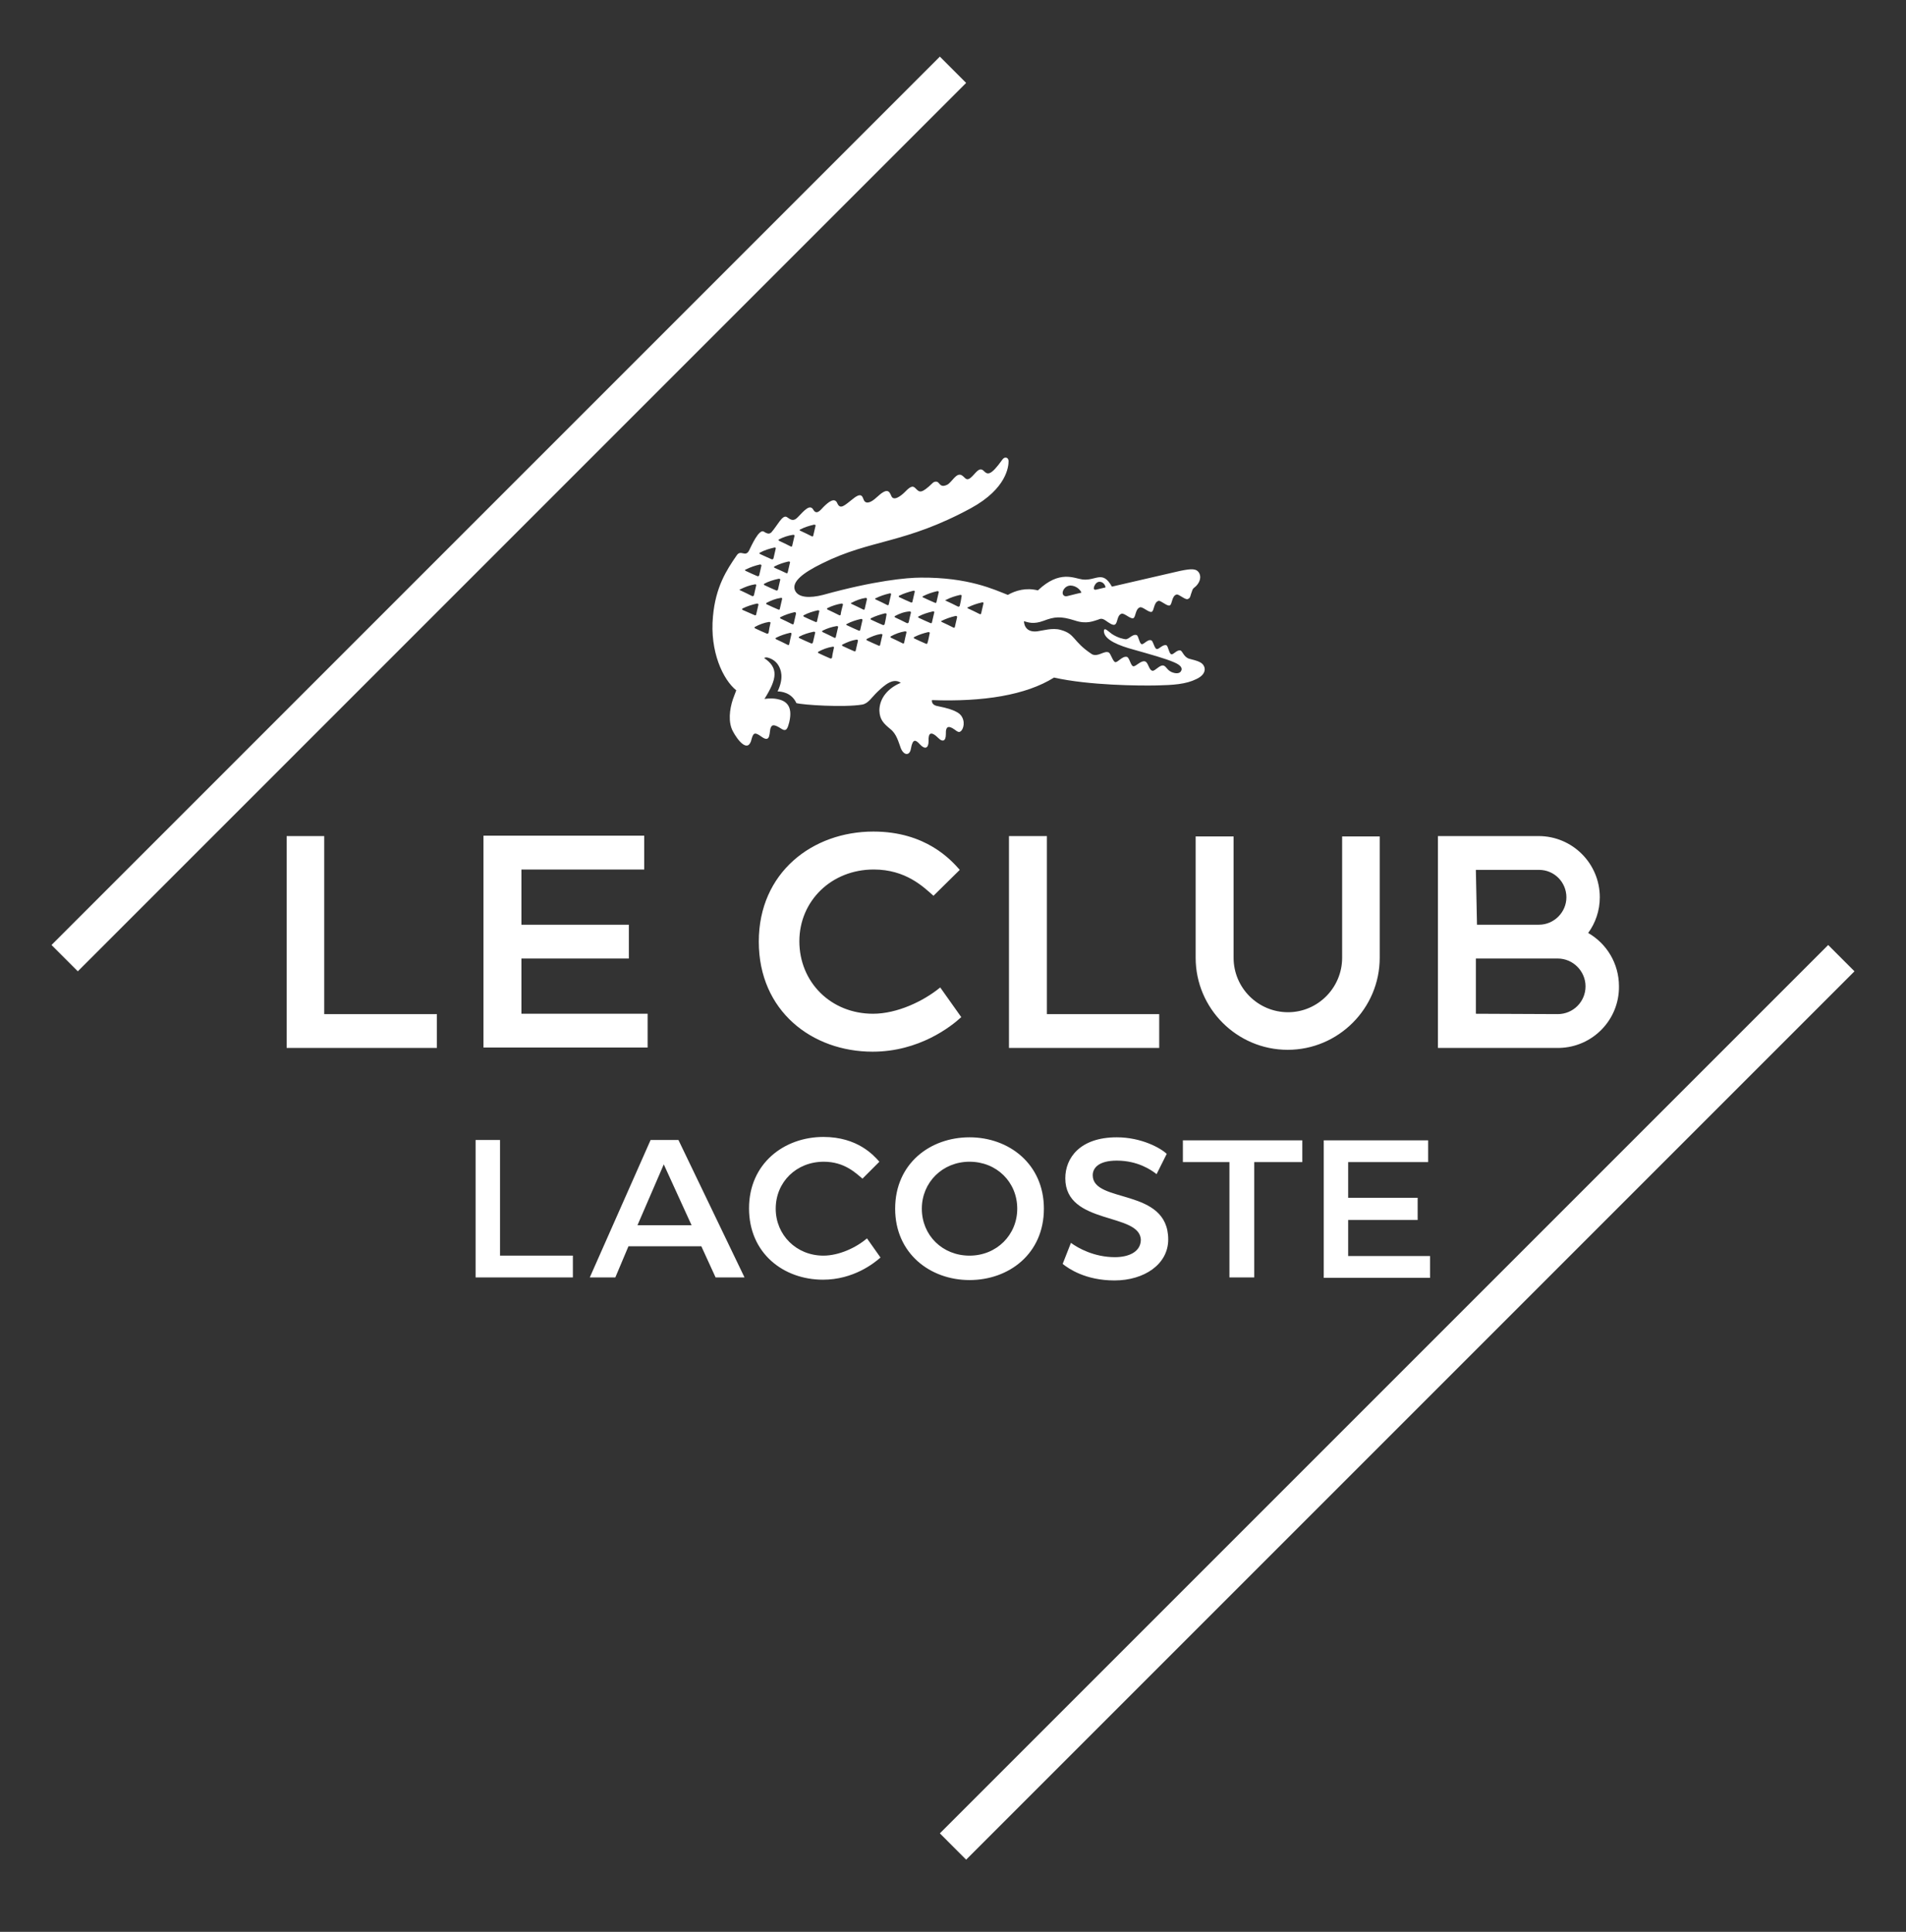 <svg width="74" height="75" viewBox="0 0 74 75" fill="none" xmlns="http://www.w3.org/2000/svg">
<rect x="0" y="0" width="74" height="75" fill="#333333" stroke="none"/>
<g clip-path="url(#clip0_1685_179477)">
<path d="M20.244 33.771V35.9H24.415V37.213H20.244V39.357H25.144V40.669H18.771V32.444H25.012V33.757H20.244V33.771ZM12.588 32.459H11.129V40.684H16.962V39.371H12.588V32.459ZM60.538 40.684H55.827V32.459H56.513H59.735C61.048 32.459 62.112 33.523 62.112 34.836C62.112 35.361 61.938 35.842 61.66 36.221C62.375 36.63 62.856 37.402 62.856 38.292C62.871 39.59 61.835 40.654 60.538 40.684ZM57.3 33.786L57.344 35.9H59.75C60.333 35.9 60.815 35.419 60.815 34.836C60.815 34.252 60.348 33.771 59.75 33.771H57.3V33.786ZM60.479 39.371C61.077 39.371 61.558 38.89 61.558 38.292C61.558 37.709 61.077 37.213 60.479 37.213H57.3V39.357L60.479 39.371ZM48.696 49.594V45.117H50.562V44.271H45.925V45.117H47.733V49.594H48.696ZM55.448 45.117V44.271H51.394V49.609H55.521V48.763H52.342V47.363H55.04V46.502H52.342V45.117H55.448ZM19.413 44.257H18.465V49.594H22.242V48.748H19.413V44.257ZM46.421 32.473V37.184C46.421 39.152 48.025 40.757 49.994 40.757C51.962 40.757 53.567 39.152 53.567 37.184V32.473H52.108V37.184C52.108 38.35 51.16 39.298 50.008 39.298C48.842 39.298 47.894 38.35 47.894 37.184V32.473H46.421ZM43.285 48.807C42.483 48.807 41.856 48.457 41.579 48.252L41.258 49.069C41.477 49.244 42.133 49.711 43.271 49.711C44.423 49.711 45.356 49.084 45.356 48.121C45.356 46.094 42.425 46.736 42.425 45.627C42.425 45.321 42.688 45.059 43.358 45.059C44.175 45.059 44.7 45.423 44.904 45.584L45.298 44.796C45.05 44.563 44.306 44.154 43.358 44.154C41.929 44.154 41.36 44.957 41.36 45.744C41.36 47.582 44.292 47.057 44.292 48.15C44.277 48.602 43.825 48.807 43.285 48.807ZM37.642 49.696C36.11 49.696 34.754 48.661 34.754 46.925C34.754 45.175 36.11 44.154 37.642 44.154C39.173 44.154 40.529 45.19 40.529 46.925C40.529 48.675 39.173 49.696 37.642 49.696ZM37.642 48.748C38.692 48.748 39.494 47.946 39.494 46.925C39.494 45.89 38.692 45.102 37.642 45.102C36.592 45.102 35.79 45.904 35.79 46.925C35.79 47.961 36.592 48.748 37.642 48.748ZM39.173 32.459V40.684H45.006V39.371H40.646V32.459H39.173ZM28.454 28.39C28.265 28.04 28.323 27.544 28.454 27.15C28.527 26.961 28.585 26.8 28.585 26.8C28.075 26.392 27.55 25.298 27.681 23.927C27.783 22.79 28.206 22.134 28.6 21.565C28.76 21.317 28.935 21.652 29.081 21.375C29.169 21.2 29.475 20.5 29.665 20.646C29.825 20.748 29.883 20.719 29.942 20.675C30.19 20.398 30.379 19.961 30.554 20.077C30.7 20.18 30.802 20.252 30.962 20.092C31.24 19.8 31.444 19.567 31.575 19.786C31.706 20.019 31.867 19.786 31.969 19.684C32.158 19.494 32.406 19.29 32.508 19.538C32.625 19.8 32.785 19.625 33.121 19.363C33.5 19.057 33.485 19.348 33.558 19.45C33.631 19.552 33.792 19.538 34.04 19.305C34.448 18.925 34.521 19.057 34.608 19.261C34.696 19.465 34.973 19.261 35.133 19.1C35.41 18.809 35.469 18.882 35.571 18.984C35.702 19.115 35.775 19.173 36.212 18.75C36.271 18.692 36.373 18.677 36.431 18.736C36.504 18.809 36.548 18.925 36.767 18.823C36.956 18.736 37.131 18.313 37.35 18.459C37.481 18.546 37.51 18.677 37.671 18.561C37.875 18.4 38.006 18.094 38.196 18.284C38.342 18.43 38.458 18.488 38.925 17.832C39.013 17.715 39.158 17.759 39.158 17.904C39.158 18.109 39.085 18.969 37.7 19.727C35.119 21.127 33.835 20.923 31.925 21.871C31.152 22.25 30.744 22.586 30.86 22.907C30.977 23.213 31.444 23.227 31.954 23.096C33.952 22.542 35.221 22.425 35.746 22.425C37.612 22.411 38.604 22.892 39.129 23.096C39.435 22.921 39.844 22.805 40.296 22.921C41.142 22.119 41.696 22.454 42.031 22.498C42.556 22.557 42.804 22.119 43.169 22.775C43.169 22.775 45.458 22.25 45.823 22.163C46.26 22.075 46.465 22.061 46.567 22.265C46.669 22.498 46.494 22.717 46.377 22.805C46.333 22.834 46.304 22.877 46.29 22.921C46.202 23.14 46.231 23.213 46.115 23.257C46.013 23.3 45.765 23.052 45.677 23.082C45.487 23.14 45.517 23.461 45.415 23.505C45.312 23.548 45.065 23.3 44.977 23.329C44.788 23.388 44.817 23.709 44.715 23.752C44.612 23.796 44.365 23.548 44.263 23.577C44.073 23.636 44.102 23.957 44 24C43.898 24.044 43.65 23.796 43.548 23.825C43.358 23.884 43.402 24.19 43.285 24.248C43.212 24.292 43.067 24.19 42.921 24.088C42.775 23.986 42.702 24.029 42.629 24.059C42.469 24.102 42.192 24.248 41.725 24.088C41.171 23.913 40.938 23.942 40.515 24.102C40.121 24.248 39.917 24.161 39.756 24.117C39.756 24.117 39.742 24.569 40.267 24.511C40.485 24.482 40.865 24.365 41.171 24.452C41.769 24.613 41.623 24.89 42.396 25.4C42.629 25.517 42.862 25.255 43.038 25.327C43.125 25.357 43.198 25.677 43.3 25.707C43.402 25.721 43.577 25.459 43.752 25.502C43.854 25.532 43.898 25.852 44 25.867C44.102 25.882 44.292 25.634 44.452 25.677C44.583 25.707 44.598 26.013 44.744 26.042C44.846 26.057 45.021 25.809 45.167 25.838C45.283 25.867 45.298 25.998 45.473 26.086C45.633 26.159 45.794 26.159 45.852 26.057C45.925 25.94 45.837 25.823 45.604 25.721C45.24 25.561 44.642 25.4 44.029 25.225C43.431 25.065 42.906 24.846 42.862 24.54C42.848 24.409 42.906 24.423 42.935 24.438C42.95 24.438 43.096 24.555 43.169 24.613C43.417 24.773 43.606 24.802 43.694 24.817C43.825 24.832 43.971 24.598 44.131 24.657C44.204 24.686 44.233 24.977 44.321 25.007C44.408 25.036 44.554 24.802 44.7 24.861C44.773 24.89 44.817 25.167 44.904 25.196C44.992 25.225 45.138 25.007 45.283 25.05C45.356 25.079 45.385 25.371 45.473 25.4C45.56 25.43 45.692 25.211 45.837 25.255C45.91 25.284 45.969 25.517 46.173 25.575C46.319 25.619 46.45 25.634 46.61 25.721C46.815 25.838 46.888 26.159 46.45 26.363C46.042 26.567 45.546 26.596 44.904 26.611C44.248 26.625 42.279 26.611 40.923 26.305C39.829 26.99 38.167 27.252 36.183 27.18C36.183 27.18 36.14 27.369 36.402 27.413C37.219 27.573 37.306 27.748 37.365 27.865C37.481 28.098 37.379 28.404 37.233 28.419C37.204 28.419 37.146 28.39 37.073 28.332C36.869 28.186 36.708 28.142 36.723 28.507C36.723 28.798 36.577 28.798 36.446 28.667C36.125 28.346 36.038 28.477 36.052 28.769C36.052 29.061 35.906 29.105 35.717 28.9C35.556 28.725 35.44 28.652 35.367 29.061C35.323 29.352 35.09 29.338 34.973 29.046C34.885 28.813 34.812 28.492 34.565 28.302C34.302 28.084 34.156 27.938 34.142 27.588C34.142 27.107 34.477 26.713 34.973 26.509C34.681 26.305 34.36 26.582 34.083 26.844C33.835 27.077 33.719 27.311 33.471 27.355C32.771 27.471 31.167 27.369 30.919 27.296C30.729 26.873 30.306 26.844 30.19 26.844C30.452 26.29 30.306 25.984 30.233 25.852C30.16 25.721 30.044 25.619 29.898 25.561C29.825 25.532 29.752 25.502 29.665 25.546C30.233 25.925 30.175 26.348 29.679 27.136C29.679 27.136 29.927 27.092 30.16 27.136C30.481 27.194 30.802 27.369 30.642 28.04C30.583 28.259 30.54 28.419 30.35 28.302C30.044 28.098 29.971 28.142 29.927 28.244C29.854 28.39 29.942 28.871 29.577 28.609C29.329 28.434 29.256 28.419 29.183 28.682C29.052 29.279 28.629 28.725 28.454 28.39ZM42.556 22.892L42.921 22.805C42.921 22.746 42.848 22.586 42.688 22.586C42.6 22.586 42.527 22.659 42.483 22.761C42.454 22.848 42.454 22.907 42.556 22.892ZM41.258 23.038C41.273 23.125 41.346 23.169 41.448 23.14C41.608 23.096 41.987 23.009 41.987 23.009C41.958 22.921 41.798 22.732 41.55 22.732C41.346 22.746 41.244 22.936 41.258 23.038ZM32.377 25.152C32.392 25.123 32.362 25.094 32.319 25.109C32.129 25.138 31.94 25.211 31.779 25.298C31.75 25.313 31.75 25.342 31.779 25.357C31.94 25.43 32.085 25.502 32.231 25.561C32.26 25.575 32.29 25.561 32.304 25.532C32.319 25.4 32.348 25.284 32.377 25.152ZM33.31 24.875C33.31 24.846 33.296 24.832 33.252 24.832C33.062 24.861 32.888 24.934 32.712 25.021C32.683 25.036 32.683 25.065 32.712 25.079C32.873 25.152 33.019 25.225 33.165 25.284C33.194 25.298 33.223 25.284 33.223 25.255C33.252 25.123 33.281 24.992 33.31 24.875ZM35.192 24.555C35.206 24.525 35.177 24.511 35.133 24.511C34.944 24.54 34.754 24.613 34.594 24.7C34.565 24.715 34.565 24.744 34.594 24.759C34.754 24.832 34.9 24.904 35.046 24.977C35.075 24.992 35.104 24.977 35.104 24.948C35.133 24.802 35.163 24.686 35.192 24.555ZM36.096 24.584C36.11 24.555 36.081 24.54 36.038 24.54C35.848 24.584 35.673 24.642 35.498 24.73C35.469 24.744 35.469 24.773 35.498 24.788C35.658 24.861 35.804 24.934 35.95 24.992C35.979 25.007 36.008 24.992 36.008 24.963C36.052 24.832 36.067 24.7 36.096 24.584ZM37.583 23.621C37.744 23.694 37.89 23.767 38.035 23.84C38.065 23.855 38.094 23.84 38.094 23.811C38.123 23.68 38.152 23.548 38.181 23.432C38.196 23.402 38.167 23.373 38.123 23.388C37.933 23.432 37.758 23.49 37.583 23.577C37.54 23.577 37.554 23.607 37.583 23.621ZM36.737 23.329C36.898 23.402 37.044 23.475 37.19 23.548C37.219 23.563 37.248 23.548 37.263 23.519C37.292 23.388 37.321 23.257 37.335 23.14C37.35 23.111 37.321 23.096 37.277 23.096C37.087 23.14 36.898 23.198 36.737 23.286C36.694 23.286 36.694 23.315 36.737 23.329ZM36.562 24.146C36.723 24.219 36.869 24.292 37.015 24.365C37.044 24.38 37.073 24.365 37.073 24.336C37.102 24.204 37.131 24.073 37.16 23.957C37.16 23.927 37.146 23.913 37.102 23.913C36.913 23.957 36.737 24.015 36.562 24.102C36.533 24.102 36.533 24.132 36.562 24.146ZM35.848 23.198C36.008 23.271 36.154 23.344 36.3 23.402C36.329 23.417 36.358 23.402 36.358 23.373C36.388 23.242 36.417 23.111 36.446 22.994C36.46 22.965 36.431 22.95 36.388 22.95C36.198 22.994 36.023 23.052 35.848 23.14C35.804 23.154 35.804 23.184 35.848 23.198ZM35.673 23.986C35.833 24.059 35.979 24.132 36.125 24.19C36.154 24.204 36.183 24.19 36.183 24.161C36.212 24.029 36.242 23.898 36.271 23.782C36.285 23.752 36.256 23.723 36.212 23.738C36.023 23.782 35.833 23.84 35.673 23.927C35.629 23.942 35.644 23.971 35.673 23.986ZM34.915 23.125C34.885 23.14 34.885 23.169 34.915 23.184C35.075 23.257 35.221 23.329 35.367 23.388C35.396 23.402 35.425 23.388 35.425 23.359C35.454 23.227 35.483 23.096 35.513 22.98C35.527 22.95 35.498 22.921 35.454 22.936C35.279 22.98 35.09 23.038 34.915 23.125ZM34.754 23.913C34.725 23.927 34.725 23.957 34.754 23.971C34.915 24.044 35.06 24.117 35.206 24.19C35.235 24.204 35.265 24.19 35.279 24.161C35.308 24.029 35.337 23.898 35.367 23.782C35.367 23.752 35.352 23.738 35.308 23.738C35.104 23.752 34.915 23.825 34.754 23.913ZM33.996 23.271C34.156 23.344 34.302 23.417 34.448 23.49C34.477 23.505 34.506 23.49 34.506 23.461C34.535 23.329 34.565 23.198 34.594 23.082C34.608 23.052 34.579 23.023 34.535 23.038C34.346 23.082 34.171 23.14 33.996 23.227C33.967 23.227 33.967 23.257 33.996 23.271ZM33.821 24C33.792 24.015 33.792 24.044 33.821 24.059C33.981 24.132 34.127 24.204 34.273 24.263C34.302 24.277 34.331 24.263 34.346 24.234C34.375 24.102 34.404 23.971 34.419 23.855C34.433 23.825 34.404 23.811 34.36 23.811C34.185 23.855 33.996 23.913 33.821 24ZM33.66 24.861C33.821 24.934 33.967 25.007 34.112 25.065C34.142 25.079 34.171 25.065 34.171 25.036C34.2 24.904 34.229 24.773 34.258 24.657C34.273 24.627 34.244 24.613 34.2 24.613C34.01 24.642 33.835 24.715 33.66 24.802C33.631 24.817 33.631 24.846 33.66 24.861ZM33.062 23.446C33.223 23.519 33.369 23.592 33.515 23.665C33.544 23.68 33.573 23.665 33.573 23.636C33.602 23.505 33.631 23.373 33.66 23.257C33.66 23.227 33.646 23.213 33.602 23.213C33.413 23.242 33.223 23.315 33.062 23.402C33.019 23.402 33.033 23.432 33.062 23.446ZM32.888 24.277C33.048 24.35 33.194 24.423 33.34 24.482C33.369 24.496 33.398 24.482 33.398 24.452C33.427 24.321 33.456 24.19 33.485 24.073C33.485 24.044 33.471 24.029 33.427 24.029C33.237 24.073 33.048 24.132 32.888 24.219C32.844 24.234 32.844 24.263 32.888 24.277ZM32.129 23.607C32.1 23.621 32.1 23.65 32.129 23.665C32.29 23.738 32.435 23.811 32.581 23.884C32.61 23.898 32.64 23.884 32.64 23.855C32.654 23.723 32.698 23.607 32.727 23.475C32.727 23.446 32.712 23.432 32.669 23.432C32.494 23.461 32.304 23.519 32.129 23.607ZM31.94 24.482C31.91 24.496 31.91 24.525 31.94 24.54C32.1 24.613 32.246 24.686 32.392 24.759C32.421 24.773 32.45 24.759 32.45 24.73C32.479 24.598 32.508 24.482 32.538 24.35C32.552 24.321 32.523 24.307 32.479 24.307C32.304 24.336 32.115 24.394 31.94 24.482ZM31.21 23.942C31.371 24.015 31.517 24.088 31.663 24.146C31.692 24.161 31.721 24.146 31.721 24.117C31.75 23.986 31.779 23.855 31.808 23.738C31.823 23.709 31.794 23.694 31.75 23.694C31.56 23.738 31.371 23.796 31.21 23.884C31.181 23.898 31.181 23.913 31.21 23.942ZM31.035 24.715C31.006 24.73 31.006 24.759 31.035 24.773C31.196 24.846 31.342 24.919 31.488 24.977C31.517 24.992 31.546 24.977 31.56 24.948C31.59 24.817 31.619 24.686 31.648 24.569C31.663 24.54 31.633 24.525 31.59 24.525C31.385 24.569 31.196 24.627 31.035 24.715ZM31.065 20.602C31.225 20.675 31.371 20.748 31.517 20.821C31.546 20.836 31.575 20.821 31.575 20.792C31.604 20.661 31.633 20.529 31.663 20.413C31.677 20.384 31.648 20.369 31.604 20.369C31.415 20.413 31.225 20.471 31.065 20.559C31.035 20.559 31.035 20.588 31.065 20.602ZM29.913 24.19C29.927 24.161 29.898 24.146 29.854 24.146C29.665 24.175 29.475 24.248 29.315 24.336C29.285 24.35 29.285 24.38 29.315 24.394C29.475 24.467 29.621 24.54 29.767 24.598C29.796 24.613 29.825 24.598 29.84 24.569C29.854 24.452 29.883 24.321 29.913 24.19ZM29.679 22.659C29.65 22.673 29.65 22.702 29.679 22.717C29.84 22.79 29.985 22.863 30.131 22.921C30.16 22.936 30.19 22.921 30.204 22.892C30.233 22.761 30.262 22.63 30.292 22.513C30.306 22.484 30.277 22.469 30.233 22.469C30.029 22.513 29.84 22.571 29.679 22.659ZM30.525 22.25C30.554 22.265 30.583 22.25 30.583 22.221C30.613 22.09 30.642 21.959 30.671 21.842C30.685 21.813 30.656 21.798 30.613 21.798C30.423 21.842 30.248 21.9 30.073 21.988C30.044 22.002 30.044 22.032 30.073 22.046C30.233 22.119 30.379 22.177 30.525 22.25ZM30.219 23.665C30.248 23.68 30.277 23.665 30.277 23.636C30.306 23.505 30.335 23.373 30.365 23.257C30.379 23.227 30.35 23.198 30.306 23.213C30.117 23.242 29.927 23.315 29.767 23.402C29.738 23.417 29.738 23.446 29.767 23.461C29.927 23.534 30.073 23.607 30.219 23.665ZM30.729 24.613C30.729 24.584 30.715 24.555 30.671 24.569C30.481 24.613 30.306 24.671 30.131 24.759C30.102 24.773 30.102 24.802 30.131 24.817C30.292 24.89 30.438 24.963 30.583 25.036C30.613 25.05 30.642 25.036 30.642 25.007C30.671 24.861 30.7 24.73 30.729 24.613ZM30.846 23.767C30.656 23.811 30.481 23.869 30.306 23.957C30.277 23.971 30.277 24 30.306 24.015C30.467 24.088 30.613 24.161 30.758 24.234C30.788 24.248 30.817 24.234 30.817 24.204C30.846 24.073 30.875 23.942 30.904 23.825C30.904 23.782 30.875 23.752 30.846 23.767ZM30.248 20.938C30.219 20.952 30.219 20.982 30.248 20.996C30.408 21.069 30.554 21.142 30.7 21.215C30.729 21.23 30.758 21.215 30.758 21.186C30.788 21.055 30.817 20.923 30.846 20.807C30.86 20.777 30.831 20.763 30.788 20.763C30.598 20.792 30.423 20.85 30.248 20.938ZM29.504 21.507C29.665 21.579 29.81 21.652 29.956 21.711C29.985 21.725 30.015 21.711 30.029 21.682C30.058 21.55 30.087 21.419 30.117 21.302C30.131 21.273 30.102 21.244 30.058 21.259C29.869 21.302 29.679 21.361 29.519 21.448C29.475 21.463 29.475 21.492 29.504 21.507ZM28.95 22.163C29.11 22.236 29.256 22.309 29.402 22.367C29.431 22.382 29.46 22.367 29.475 22.338C29.504 22.207 29.533 22.075 29.562 21.959C29.562 21.93 29.548 21.915 29.504 21.915C29.315 21.959 29.14 22.017 28.965 22.105C28.906 22.119 28.921 22.148 28.95 22.163ZM28.746 22.921C28.906 22.994 29.052 23.067 29.198 23.14C29.227 23.154 29.256 23.14 29.271 23.111C29.3 22.98 29.329 22.848 29.358 22.732C29.373 22.702 29.344 22.673 29.3 22.688C29.11 22.717 28.921 22.79 28.746 22.877C28.702 22.877 28.702 22.907 28.746 22.921ZM29.3 23.884C29.329 23.898 29.358 23.884 29.358 23.855C29.387 23.723 29.417 23.592 29.446 23.475C29.446 23.446 29.431 23.432 29.387 23.432C29.198 23.475 29.008 23.534 28.833 23.621C28.804 23.636 28.804 23.665 28.833 23.68C29.008 23.752 29.154 23.825 29.3 23.884ZM33.923 33.757C35.163 33.757 35.848 34.427 36.242 34.777L37.263 33.771C36.927 33.392 35.95 32.284 33.908 32.284C31.546 32.284 29.46 33.873 29.46 36.557C29.46 39.255 31.531 40.83 33.879 40.83C35.688 40.83 36.927 39.852 37.321 39.488L36.504 38.336C35.848 38.875 34.827 39.357 33.894 39.357C32.26 39.357 31.035 38.132 31.035 36.542C31.035 34.982 32.275 33.757 33.923 33.757ZM31.969 48.748C30.919 48.748 30.117 47.946 30.117 46.925C30.117 45.89 30.919 45.102 31.983 45.102C32.785 45.102 33.223 45.54 33.485 45.759L34.142 45.102C33.923 44.855 33.296 44.14 31.969 44.14C30.438 44.14 29.081 45.175 29.081 46.911C29.081 48.661 30.423 49.682 31.954 49.682C33.135 49.682 33.938 49.04 34.185 48.821L33.66 48.077C33.237 48.442 32.567 48.748 31.969 48.748ZM26.34 44.257L28.906 49.594H27.783L27.229 48.384H24.4L23.89 49.594H22.898L25.26 44.257H26.34ZM26.85 47.567L25.771 45.205L24.75 47.567H26.85ZM36.49 2.198L2 36.688L3.021 37.709L37.51 3.219L36.49 2.198ZM70.979 36.688L36.49 71.177L37.51 72.198L72 37.709L70.979 36.688Z" fill="white"/>
</g>
<defs>
<clipPath id="clip0_1685_179477">
<rect width="70" height="70" fill="white" transform="translate(2 2.198)"/>
</clipPath>
</defs>
</svg>
